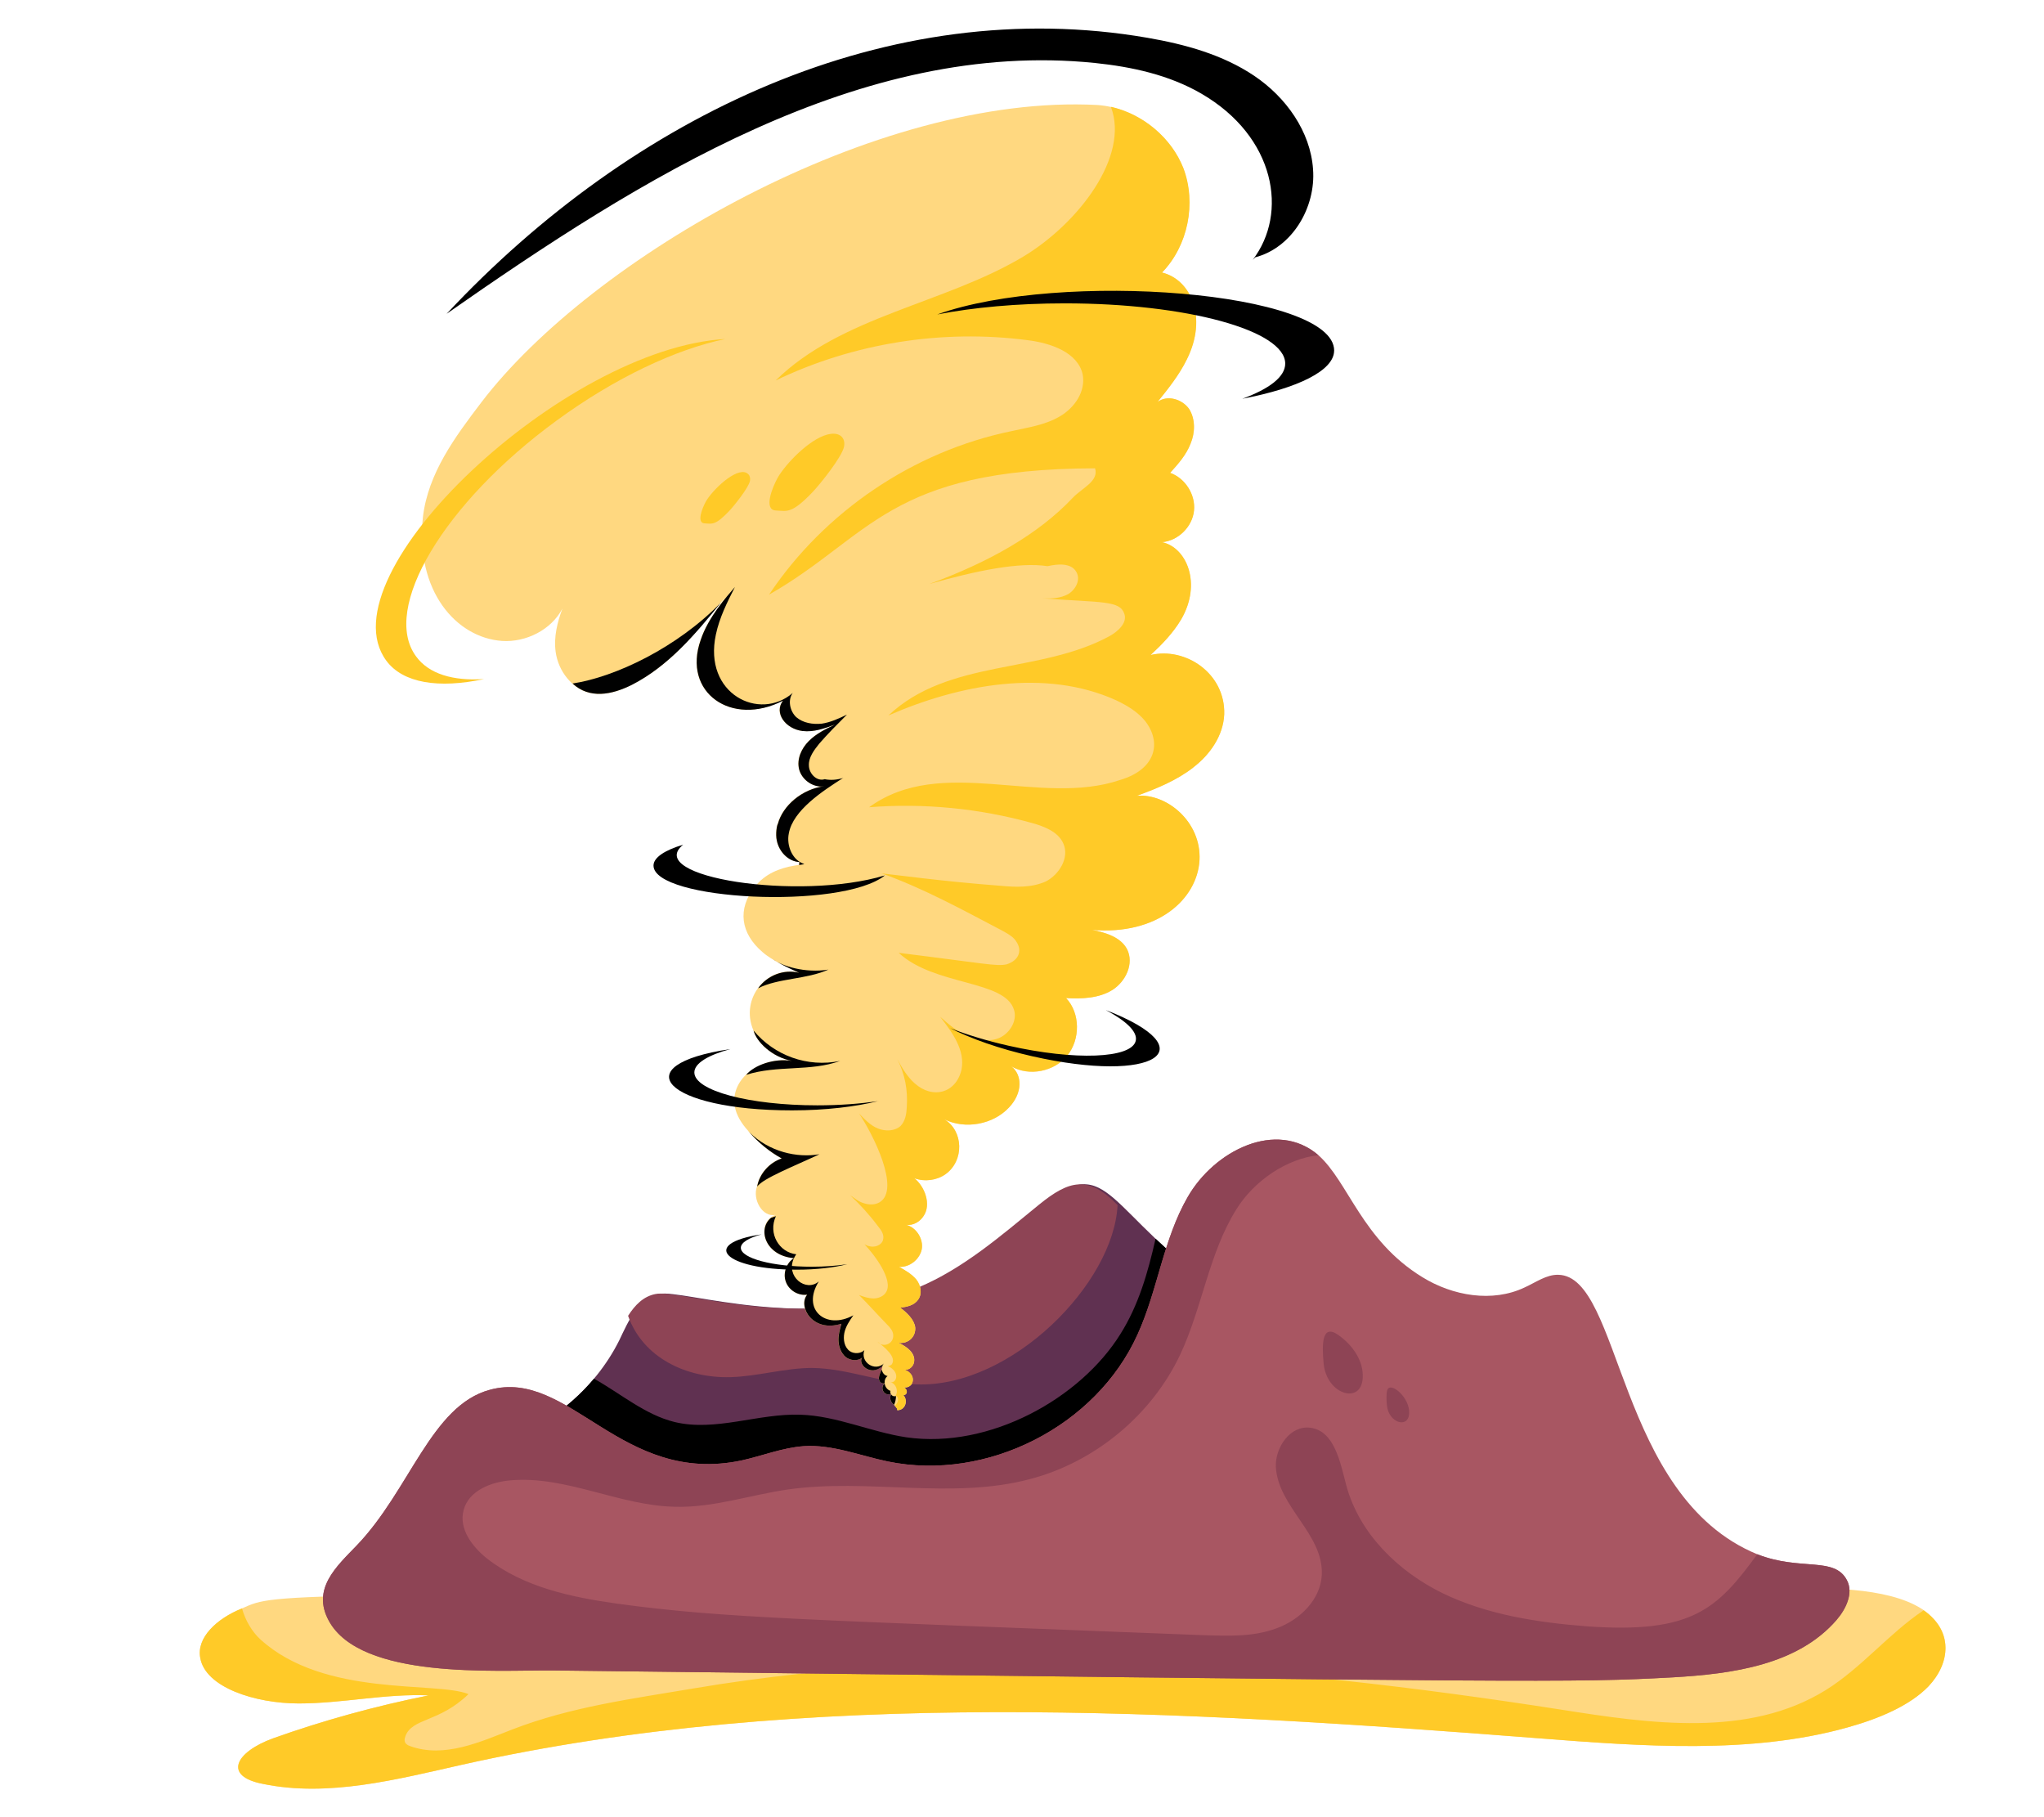 <?xml version="1.0" encoding="UTF-8"?>
<svg id="Layer_2" data-name="Layer 2" xmlns="http://www.w3.org/2000/svg" viewBox="0 0 540 480">
  <defs>
    <style>
      .cls-1 {
        fill: #010101;
      }

      .cls-1, .cls-2, .cls-3, .cls-4, .cls-5, .cls-6, .cls-7, .cls-8 {
        stroke-width: 0px;
      }

      .cls-3 {
        fill: none;
      }

      .cls-4 {
        fill: #a85662;
      }

      .cls-5 {
        fill: #ffd880;
      }

      .cls-6 {
        fill: #603151;
      }

      .cls-7 {
        fill: #8e4455;
      }

      .cls-8 {
        fill: #ffca28;
      }
    </style>
  </defs>
  <g id="Layer_2-2" data-name="Layer 2">
    <g>
      <rect class="cls-3" width="540" height="480"/>
      <g id="_109" data-name="109">
        <path class="cls-5" d="m509.53,445.39c-4.96,5.16-13.16,8.61-21.57,10.94-25.42,7.09-54.08,4.96-81.32,2.84-95.09-7.39-193.72-13.37-284.66,6.99-17.11,3.85-35.24,8.61-52.46,5.06-10.76-2.05-7.27-8.45,2.63-12.05,13.06-4.66,26.94-8.51,41.11-11.34-11.44-.51-22.78,2.13-34.33,2.13s-24.71-4.25-26.03-12.05c-1.01-5.27,4.25-10.33,11.04-13.06,9.91-4.4,3.61-3.4,298.53-5.16,37.77,0,75.54-.1,113.32-.2,10.62,0,28.09.27,35.14,8.2,4.86,5.27,3.54,12.46-1.42,17.72Z"/>
        <path class="cls-8" d="m509.53,445.39c-4.96,5.16-13.16,8.61-21.57,10.94-25.42,7.09-54.08,4.96-81.32,2.84-95.09-7.39-193.72-13.37-284.66,6.99-17.11,3.85-35.24,8.61-52.46,5.06-10.76-2.05-7.27-8.45,2.63-12.05,13.06-4.66,26.94-8.51,41.11-11.34-11.44-.51-22.78,2.13-34.33,2.13s-24.71-4.25-26.03-12.05c-1.01-5.27,4.25-10.33,11.04-13.06.81,3.04,2.63,6.18,4.86,8.2,16.95,15.41,46.51,10.98,54.97,14.44-7.83,7.59-14.93,6.24-16.69,11.18-.52,1.46.07,2.12,1.2,2.53,9.14,3.36,18.81-1.19,27.16-4.41,15.48-5.96,31.46-8.04,47.66-10.78,74.99-12.69,153.35-6.25,229.19,5.56,23.7,3.75,49.72,7.49,70.08-5.16,9.42-5.87,16.61-14.89,25.82-21.06,7.8,5.46,7.17,13.84,1.32,20.05Z"/>
        <path class="cls-6" d="m329.08,357.89c-1.62,3.34-4.25,6.08-6.99,8.51-37.77,34.66-92.25,36.46-142.08,37.06l-49.22-22.38c14.05-3.79,26.3-14.02,32.81-27.04,2.4-5.05,5.05-11.21,10.63-12.25,5.96-1.32,40.21,10.56,69.37-1.72,11.85-4.96,21.87-13.67,31.9-21.87,17.73-14.41,16.73,2.42,47.39,23.19,2.33,1.72,4.86,3.34,6.28,5.87,1.82,3.14,1.42,7.29-.1,10.63Z"/>
        <path class="cls-7" d="m295.25,318.3c-.99,20.72-27.95,48.08-52.86,47.39-9.42-.3-18.43-4.25-27.85-4.35-7.19,0-14.38,2.23-21.57,2.43-11.72.31-23.14-5.17-27.04-16.2,1.82-2.84,4.05-5.16,7.29-5.77,5.96-1.32,40.21,10.56,69.37-1.72,11.85-4.96,21.87-13.67,31.9-21.87,7.9-6.42,13.05-7.9,20.76.1Z"/>
        <path class="cls-2" d="m329.08,357.89c-1.62,3.34-4.25,6.08-6.99,8.51-37.77,34.66-92.25,36.46-142.08,37.06l-49.22-22.38c10.13-2.73,19.34-8.81,26.13-16.91,7.09,3.95,13.47,9.52,21.27,11.44,10.84,2.63,22.18-2.33,33.32-1.92,9.52.3,18.53,4.56,27.95,5.97,22.15,3.16,46.06-10.42,56.51-27.24,4.86-7.7,7.29-16.3,9.32-25.22,14.09,13.31,21.15,15.15,23.9,20.05,1.82,3.14,1.42,7.29-.1,10.63Z"/>
        <g>
          <path class="cls-5" d="m315.25,202.72c-4.43,3.41-9.64,5.54-14.92,7.51,7.97-.75,17.11,7.04,16.55,16.97-.56,10.27-10.93,19.86-28.4,18.42,3.58.68,7.59,1.88,9.3,5.12,1.88,3.75-.34,8.53-3.92,10.75-3.58,2.22-8.02,2.39-12.2,2.13,3.75,4.01,3.75,10.92.34,15.18-3.41,4.26-10.06,5.63-14.84,2.9,2.77,2.04,3.25,6.76-.6,10.83-4.18,4.52-11.51,5.88-17.06,3.16,4.91,2.88,5.43,10.8.26,14.5-2.3,1.62-5.46,2.05-8.19,1.02,2.8,2.3,4.47,6.89,2.47,9.89-.94,1.62-2.81,2.64-4.61,2.47,2.64.68,4.52,3.67,4.09,6.4-.51,2.73-3.24,4.86-5.97,4.69,1.62.94,3.33,1.88,4.52,3.32,1.19,1.54,1.62,3.75.51,5.29-1.02,1.54-2.98,1.96-4.78,2.13,1.73,1.25,3.68,3.09,4.01,5.2.17,2.35-1.73,4.48-4.43,4.09,2.28,1.05,4.62,2.76,4.09,5.2-.26,1.19-1.45,2.13-2.56,1.88,1.79.6,2.88,2.31,1.88,3.92-.51.68-1.53,1.02-2.3.68,1.33.27,1.5,2.13.17,2.13,1.26,1.27.67,4.01-1.62,4.01,0-.26,0-.43-.17-.6-.09-.17-.26-.34-.43-.51-.09-.09-.17-.26-.26-.34-.86-.57-1.33-1.82-.77-2.73-.09-.09,0-.09,0-.17h-.09c-1.59.79-3.08-1.48-1.62-2.73l.09-.09h-.09c-.6.26-1.28-.17-1.45-.77-.26-.9.27-1.98.68-2.81v-.17c.09-.17.17-.43.17-.68h-.09c-3.04,2.76-6.5-.55-5.29-2.3-1.19,1.02-3.16.77-4.35-.17-1.19-1.02-1.79-2.64-1.88-4.18-.09-1.53.34-3.07.77-4.6-7.67,2.42-11.56-4.58-9.04-7.68-2.39.34-4.86-1.19-5.63-3.41-.85-2.22.17-5.03,2.13-6.23-8.77-.76-9.81-9.75-4.78-11.43-3.6.72-6.19-4.18-4.95-7.5.6-3.41,3.24-6.31,6.48-7.42-3.24-1.79-6.14-4.18-8.61-6.99-.09-.09-.17-.26-.17-.26-1.71-1.88-3.16-4.09-3.58-6.57-1.22-7.53,7.26-13.25,15.1-11.94-5.34-1-9.42-5.11-10.15-8.02-3.72-8.68,3.88-17.34,12.02-15.27-2.18-1.01-7.16-3.23-9.64-5.46-5.75-4.9-6.75-11.39-1.96-17.31,2.64-3.33,6.4-4.86,10.49-5.54.11-.01.92-.12,1.11-.17,0-.26.09-.51.09-.77-2.99-.17-5.37-2.73-5.97-5.63-.42-1.79.04-4.21.26-4.43,1.29-4.84,6.38-9.23,12.28-9.98-.26,0-.51.09-.77.09-2.64,0-5.2-1.96-5.88-4.52-.68-2.73.6-5.54,2.56-7.5,1.96-1.96,4.43-3.16,6.91-4.35-2.73,1.02-5.63,2.05-8.53,1.71-4.58-.54-7.68-4.83-5.2-8.02-13.56,6.99-26.68-2.1-21.75-16.03,1.59-4.78,4.69-8.52,6.57-11.34-7.21,8.64-14.04,17.71-24.73,23.2-3.75,1.88-8.02,3.16-11.94,1.88-3.6-1.06-7.47-5.19-8.19-10.66-.51-3.84.43-7.68,1.79-11.34-2.9,5.54-9.55,8.95-15.95,8.53-12.1-.86-22.99-13.21-20.89-32.75,1.36-11.51,8.41-21.06,15.44-30.28,29.05-38.11,104.21-81.61,162.72-78.54,10.07.72,19.16,7.66,22.68,16.71,3.5,9.21,1.28,20.47-5.63,27.55,7.58,1.9,12.19,11.7,6.57,22.94-1.96,4.09-4.86,7.67-7.76,11.26,2.56-1.96,6.57-.77,8.36,1.88,1.71,2.64,1.62,6.23.43,9.13-1.19,2.98-3.32,5.37-5.46,7.76,4.01,1.36,6.82,5.71,6.31,9.98-.43,4.26-4.18,7.93-8.44,8.27,6.42,1.37,10.69,10.79,5.03,20.47-2.13,3.58-5.03,6.57-8.02,9.38,9.39-2.26,19.78,5.12,19.44,15.61-.26,5.63-3.75,10.66-8.19,14.07Z"/>
          <path class="cls-1" d="m210.36,331.32c-.26.34-.43.68-.6,1.02-7.56-.66-9.73-7.66-6.06-10.66l1.28-.43c-2.13,4.64.9,9.55,5.37,10.06Z"/>
          <path class="cls-1" d="m233.04,360.91c-3.04,2.76-6.5-.55-5.29-2.3-1.19,1.02-3.16.77-4.35-.17-1.19-1.02-1.79-2.64-1.88-4.18-.09-1.53.34-3.07.77-4.6-7.67,2.42-11.56-4.58-9.04-7.68-2.39.34-4.86-1.19-5.63-3.41-.85-2.22.17-5.03,2.13-6.23-2.28,4.88,3.21,9.08,6.57,6.14-4.66,7.45,1.89,12.93,9.13,8.95-1.02,1.45-2.05,2.98-2.39,4.69-.34,1.71,0,3.75,1.45,4.78,1.11.77,2.9.68,3.84-.26-1.14,3.21,2.77,5.76,5.2,3.5-.26.26-.43.51-.43.77h-.09Z"/>
          <path class="cls-1" d="m233.72,365.35c-.6.26-1.28-.17-1.45-.77-.26-.9.27-1.98.68-2.81.17.85.68,1.54,1.54,1.71-.6.43-.85,1.19-.77,1.88Z"/>
          <path class="cls-1" d="m235.34,368.16c-1.59.79-3.08-1.48-1.62-2.73.09.85.68,1.71,1.54,1.96-.09.26-.09.51.09.77Z"/>
          <path class="cls-1" d="m236.71,368.76c0,.77-.17,1.62-.51,2.3-.86-.57-1.33-1.82-.77-2.73.26.43.77.6,1.28.43Z"/>
          <path class="cls-8" d="m315.23,202.75c-4.41,3.42-9.58,5.55-14.9,7.45,7.94-.66,17.08,6.85,16.57,17.03-.62,10.34-11.21,19.87-28.43,18.4,3.57.68,7.6,1.9,9.27,5.09,1.9,3.8-.3,8.51-3.88,10.79-3.57,2.2-8.06,2.36-12.24,2.13,3.8,3.95,3.8,10.87.38,15.13-3.42,4.26-10.11,5.63-14.82,2.89,2.9,2.21,3.04,7.03-.61,10.87-4.18,4.49-11.55,5.85-17.1,3.12,5.16,3.13,5.26,11,.3,14.52-2.28,1.6-5.47,2.05-8.21,1.06,2.8,2.21,4.43,6.92,2.51,9.88-.99,1.6-2.81,2.66-4.64,2.43,2.66.68,4.56,3.72,4.1,6.38-.53,2.74-3.27,4.87-6.01,4.71,1.67.91,3.34,1.9,4.56,3.34,1.22,1.52,1.6,3.73.53,5.25-1.06,1.6-3.04,1.98-4.79,2.21.91.61,1.67,1.44,2.43,2.2,3.33,3.67.69,7.52-2.89,7.07,6.58,3.07,3.98,7.56,1.52,7.07,2.03.61,2.83,2.55,1.9,3.95-.53.61-1.52.99-2.28.61,1.54.61,1.22,2.2.15,2.2,1.19,1.19.69,3.95-1.6,3.95,0-.23,0-.38-.23-.61-.08-.15-.23-.3-.38-.46.3-.46.61-.76.76-1.29.15-.53,0-1.29-.61-1.44.84-1.29.08-3.27-1.37-3.57,1.72.34,2.66-2.82-.68-4.26.46,0,.76-.23,1.06-.46,1.3-1.95-1.77-4.38-3.8-6.01,1.46,1.78,4.36.62,4.18-1.75-.08-1.14-.84-1.98-1.67-2.81-2.51-2.58-4.87-5.24-7.37-7.75,1.22.46,2.51.91,3.88.91,1.29,0,2.66-.61,3.27-1.67,2-3.17-3.1-9.93-5.7-12.62.38.15.68.38,1.14.46,1.44.46,3.27-.15,3.72-1.52.46-1.37-.38-2.66-1.29-3.72-2.2-2.96-4.64-5.62-7.37-8.21,1.22.84,2.28,1.75,3.65,2.13,1.37.46,2.89.46,4.1-.23,5.75-3.38-1.86-18.27-5.4-23.49,1.44,1.52,3.04,3.19,4.94,3.95,1.98.84,4.56.76,6.08-.68,1.22-1.29,1.52-3.19,1.6-4.87.3-4.64-.46-8.67-2.51-12.77,1.22,2.28,2.58,4.64,4.64,6.46,4.73,4.18,10.82,2.59,12.31-3.57,1.07-5.17-2.39-9.9-5.63-14.06,2.2,1.98,4.49,3.88,7.15,5.09,2.74,1.22,6.01,1.6,8.59.46,2.74-1.29,4.64-4.49,3.8-7.3-2.29-8.02-21.04-6.34-30.48-15.13,22.76,2.82,25.76,3.62,28.51,3.04,3.32-1.05,4.47-3.87,2.05-6.69-.91-.99-2.13-1.6-3.34-2.28-10.41-5.47-20.68-11.1-31.7-15.05,3.97.4,15.79,2.08,31.4,3.27,3.95.38,8.21.53,11.93-1.14,3.57-1.82,6.31-6.31,4.64-10.03-1.37-3.12-5.02-4.49-8.21-5.4-13.99-3.88-28.66-5.32-43.1-4.18,19.11-13.92,45.25-.03,66.36-7.22,9.43-2.81,11-9.92,6.54-15.58-1.98-2.43-4.79-4.1-7.68-5.47-18.72-8.46-41.38-4.16-60.13,4.03,15.98-15.03,39.95-10.89,58.46-20.98,2.2-1.22,4.71-3.5,3.88-5.85-1.16-3.59-5.87-2.95-21.51-4.1,2.28.08,4.64,0,6.69-1.14,1.98-1.22,3.34-3.8,2.13-5.85-1.37-2.43-4.87-2.13-7.6-1.52-7.45-1.14-18.62,1.14-31.24,4.71,15.58-5.7,28.66-13,37.86-22.73,2.51-2.66,6.99-4.41,5.93-7.83-54.66.15-59.22,18.02-86.13,33.37,14.67-21.97,38.16-37.86,64.01-43.18,4.41-.99,8.89-1.6,12.77-3.88,3.95-2.28,6.92-6.61,6.08-11.1-1.29-5.85-8.44-8.29-14.52-9.05-22.58-2.96-46.07.76-66.59,10.64,17.34-17.04,44.49-20.22,65.37-32.69,14.57-8.76,28.18-26.46,23.19-39.6,8.44,1.9,15.96,8.13,19.16,16.19,3.5,9.27,1.22,20.52-5.63,27.59,7.62,1.84,12.1,11.84,6.54,22.96-1.98,4.03-4.87,7.68-7.75,11.25,2.58-1.98,6.54-.76,8.36,1.82,1.67,2.66,1.6,6.23.38,9.12-1.14,3.04-3.27,5.4-5.4,7.75,3.95,1.37,6.77,5.78,6.31,10.03s-4.18,7.91-8.44,8.29c6.49,1.37,10.58,10.97,5.02,20.45-2.13,3.57-5.02,6.54-8.06,9.35,9.18-2.17,19.77,4.79,19.46,15.66-.23,5.63-3.72,10.64-8.21,14.06Z"/>
          <path class="cls-2" d="m346.89,44.69c.77,10.06-5.46,20.72-15.27,23.28l-.68.68c9.45-12.3,6.07-32.53-13.56-43.92-8.53-4.95-18.34-7.08-28.14-8.1-61.72-6.29-119.84,30.33-171.25,66.26C167.26,30.25,234.94-1.81,303.14,9.98c9.89,1.71,19.87,4.43,28.23,10.06,8.36,5.63,14.84,14.67,15.52,24.65Z"/>
          <path class="cls-1" d="m190.49,159.14c-6.82,8.44-13.9,16.8-23.54,21.75-5.39,2.69-11.22,3.78-15.69-.34,11.3-1.72,27.61-9.47,39.23-21.41Z"/>
          <path class="cls-1" d="m222.81,205.45c-5.36,3.42-13.31,8.55-14.41,14.67-.68,3.24.94,7.16,4.09,8.1-.43.17-.94.17-1.37.26,0-.26.09-.51.09-.77-2.99-.17-5.37-2.73-5.97-5.63-.42-1.79.04-4.21.26-4.43,1.29-4.84,6.38-9.23,12.28-9.98-.26,0-.51.09-.77.09-2.64,0-5.2-1.96-5.88-4.52-.68-2.73.6-5.54,2.56-7.5,1.96-1.96,4.43-3.16,6.91-4.35-2.73,1.02-5.63,2.05-8.53,1.71-4.58-.54-7.68-4.83-5.2-8.02-13.56,6.99-26.68-2.1-21.75-16.03,2.02-6.07,6.77-11.33,9.04-13.99-2.05,4.01-4.09,8.1-5.03,12.54-3.4,15.77,11.58,23.03,20.3,15.44-1.36,1.88-.77,4.78.94,6.4,1.79,1.54,4.35,1.96,6.74,1.71,2.3-.34,4.52-1.36,6.65-2.39-2.56,2.56-5.03,5.03-7.33,7.68-1.36,1.71-2.81,3.58-2.73,5.71,0,2.22,2.13,4.35,4.18,3.67,1.62.34,3.33.17,4.95-.34Z"/>
          <path class="cls-2" d="m232.06,290.83c-5.91,1.49-13.93,2.47-22.82,2.47-33.45,0-44.73-11.98-16.29-16.19-5.86,1.59-9.51,3.75-9.51,6.17,0,4.83,14.54,8.69,32.48,8.69,5.86,0,11.36-.41,16.14-1.13Z"/>
          <path class="cls-2" d="m250.97,271.56c5.44,2.76,13.04,5.48,21.71,7.44,32.61,7.37,46.29-1.81,19.46-12.2,5.36,2.85,8.45,5.76,7.91,8.11-1.06,4.71-16.1,5.27-33.6,1.31-5.71-1.29-10.99-2.9-15.49-4.66Z"/>
          <path class="cls-2" d="m223.74,333.96c-3.41.86-8.03,1.42-13.15,1.42-19.31,0-25.75-6.91-9.39-9.33-3.38.92-5.48,2.16-5.48,3.55,0,2.78,8.38,5,18.72,5,3.38,0,6.55-.24,9.3-.65Z"/>
          <path class="cls-2" d="m233.76,231.25c-11.45,9.11-61.11,6.61-61.11-2.62,0-2.11,2.97-4.06,7.84-5.51-10.57,8.55,30.6,14.95,53.27,8.12Z"/>
          <path class="cls-8" d="m191.61,89.55c-13.01,2.69-29.08,10.2-44.6,21.57-29.76,21.75-46.38,49.67-37.09,62.26,3.36,4.64,9.78,6.54,17.96,5.99-11.98,2.57-21.45,1.1-25.85-4.89-16.75-22.82,47.07-82.54,89.57-84.93Z"/>
          <path class="cls-2" d="m352.46,92.6c0,5.28-9.55,9.93-24.25,12.73,7.13-2.61,11.33-5.79,11.33-9.29,0-8.78-26.1-15.91-58.24-15.91-12.54,0-24.19,1.08-33.67,2.93,32.49-11.68,104.84-6.12,104.84,9.55Z"/>
          <path class="cls-1" d="m218.88,256.1c-5.75,2.63-13.38,2.26-18.59,4.95,2.39-3.41,6.82-5.12,10.83-4.09-2.39-1.11-4.78-2.13-6.91-3.58,2.34,1.76,8.4,3.75,14.67,2.73Z"/>
          <path class="cls-1" d="m221.95,280.24c-7.88,2.87-16.49,1.04-24.82,3.67,2.07-2.48,7.29-4.47,12.11-3.67-5.34-1-9.42-5.11-10.15-8.02,5.46,6.59,14.22,9.81,22.86,8.02Z"/>
          <path class="cls-1" d="m216.5,304.89c-7.06,3.31-14.81,6.32-16.46,8.53.6-3.41,3.24-6.31,6.48-7.42-3.24-1.79-6.14-4.18-8.61-6.99,5.31,5.31,12.72,6.88,18.59,5.88Z"/>
        </g>
        <path class="cls-4" d="m485.23,427.87c-10.33,11.95-27.54,14.28-43.24,15.19-26.42,1.45-33.53,1.31-296.2-1.82-14.78-.1-50.53,2.43-58.94-13.16-4.56-8.41,2.03-14.28,7.39-19.85,14.07-14.64,19.68-36.94,35.14-41.11,21.05-5.8,34.73,25.44,66.63,18.63,5.47-1.22,10.73-3.34,16.3-3.75,7.59-.51,14.89,2.53,22.28,4.05,26.13,5.37,54.99-9.32,65.92-33.52,5.37-11.75,6.78-25.11,13.27-36.35,6.98-12.19,23.39-20.59,34.53-11.04,7.91,7.01,11.55,22.47,27.44,32.2,8,4.96,18.53,6.79,27.04,2.73,2.94-1.32,5.77-3.44,8.91-3.34,16.74.32,15.36,58.57,52.56,73.82,11.46,4.51,20.41.47,23.7,6.89,1.72,3.34-.2,7.49-2.73,10.43Z"/>
        <path class="cls-7" d="m485.23,427.87c-10.33,11.95-27.54,14.28-43.24,15.19-26.42,1.45-33.53,1.31-296.2-1.82-14.78-.1-50.53,2.43-58.94-13.16-4.56-8.41,2.03-14.28,7.39-19.85,14.07-14.64,19.68-36.94,35.14-41.11,21.05-5.8,34.73,25.44,66.63,18.63,5.47-1.22,10.73-3.34,16.3-3.75,7.59-.51,14.89,2.53,22.28,4.05,26.13,5.37,54.99-9.32,65.92-33.52,5.37-11.75,6.78-25.11,13.27-36.35,6.98-12.19,23.39-20.59,34.53-11.04-8.41.91-17.01,6.78-21.67,14.28-7.29,11.65-9.01,26.03-14.89,38.48-7.59,16-22.58,28.35-39.7,32.81-20.66,5.47-42.73-.3-63.9,2.73-9.92,1.42-19.75,4.86-29.87,4.56-14.68-.3-28.66-8.2-43.24-6.99-5.27.4-11.24,2.73-12.56,7.9-1.32,4.86,2.23,9.62,6.18,12.76,9.72,7.59,22.28,10.23,34.53,11.95,28.3,3.85,49.59,4.16,154.63,8.3,6.58.2,13.27.51,19.44-1.82,6.18-2.23,11.65-7.59,11.95-14.18.41-10.8-11.54-17.8-12.15-28.46-.2-5.16,3.85-11.04,9.11-10.33,6.38.81,7.9,9.11,9.52,15.29,3.44,12.66,13.67,22.68,25.52,28.46,11.75,5.67,25.01,7.7,38.08,8.71,27.66,1.96,34.36-4.49,44.96-19.04,11.46,4.51,20.41.47,23.7,6.89,1.72,3.34-.2,7.49-2.73,10.43Z"/>
        <path class="cls-7" d="m360.01,364.1c.33-4.61-2.72-8.89-6.52-11.52-4.26-2.95-4.29,2.45-3.8,7.59.77,8.18,9.83,10.89,10.32,3.94Z"/>
        <path class="cls-7" d="m372.28,373.44c.31-4.36-5.2-8.84-5.82-6.1-.25,1.13-.17,2.69-.06,3.85.44,4.66,5.6,6.21,5.88,2.24Z"/>
        <path class="cls-8" d="m219.37,114.62c2.67-.39,4.05,1.2,3.61,3.37-.55,2.73-6.32,9.9-8.26,11.94-5.52,5.81-6.78,5.05-9.46,4.93-.45-.02-.93-.05-1.29-.32-1.98-1.51.86-7.48,1.93-9.09,2.68-4.05,8.86-10.16,13.47-10.83Z"/>
        <path class="cls-8" d="m197.71,125.28c.44.45.55,1.14.42,1.76-.37,1.81-4.2,6.58-5.49,7.94-3.67,3.86-4.51,3.36-6.29,3.28-.3-.01-.62-.03-.86-.22-1.31-1,.57-4.97,1.28-6.05,2.33-3.51,8.57-9.12,10.93-6.72Z"/>
      </g>
    </g>
  </g>
</svg>